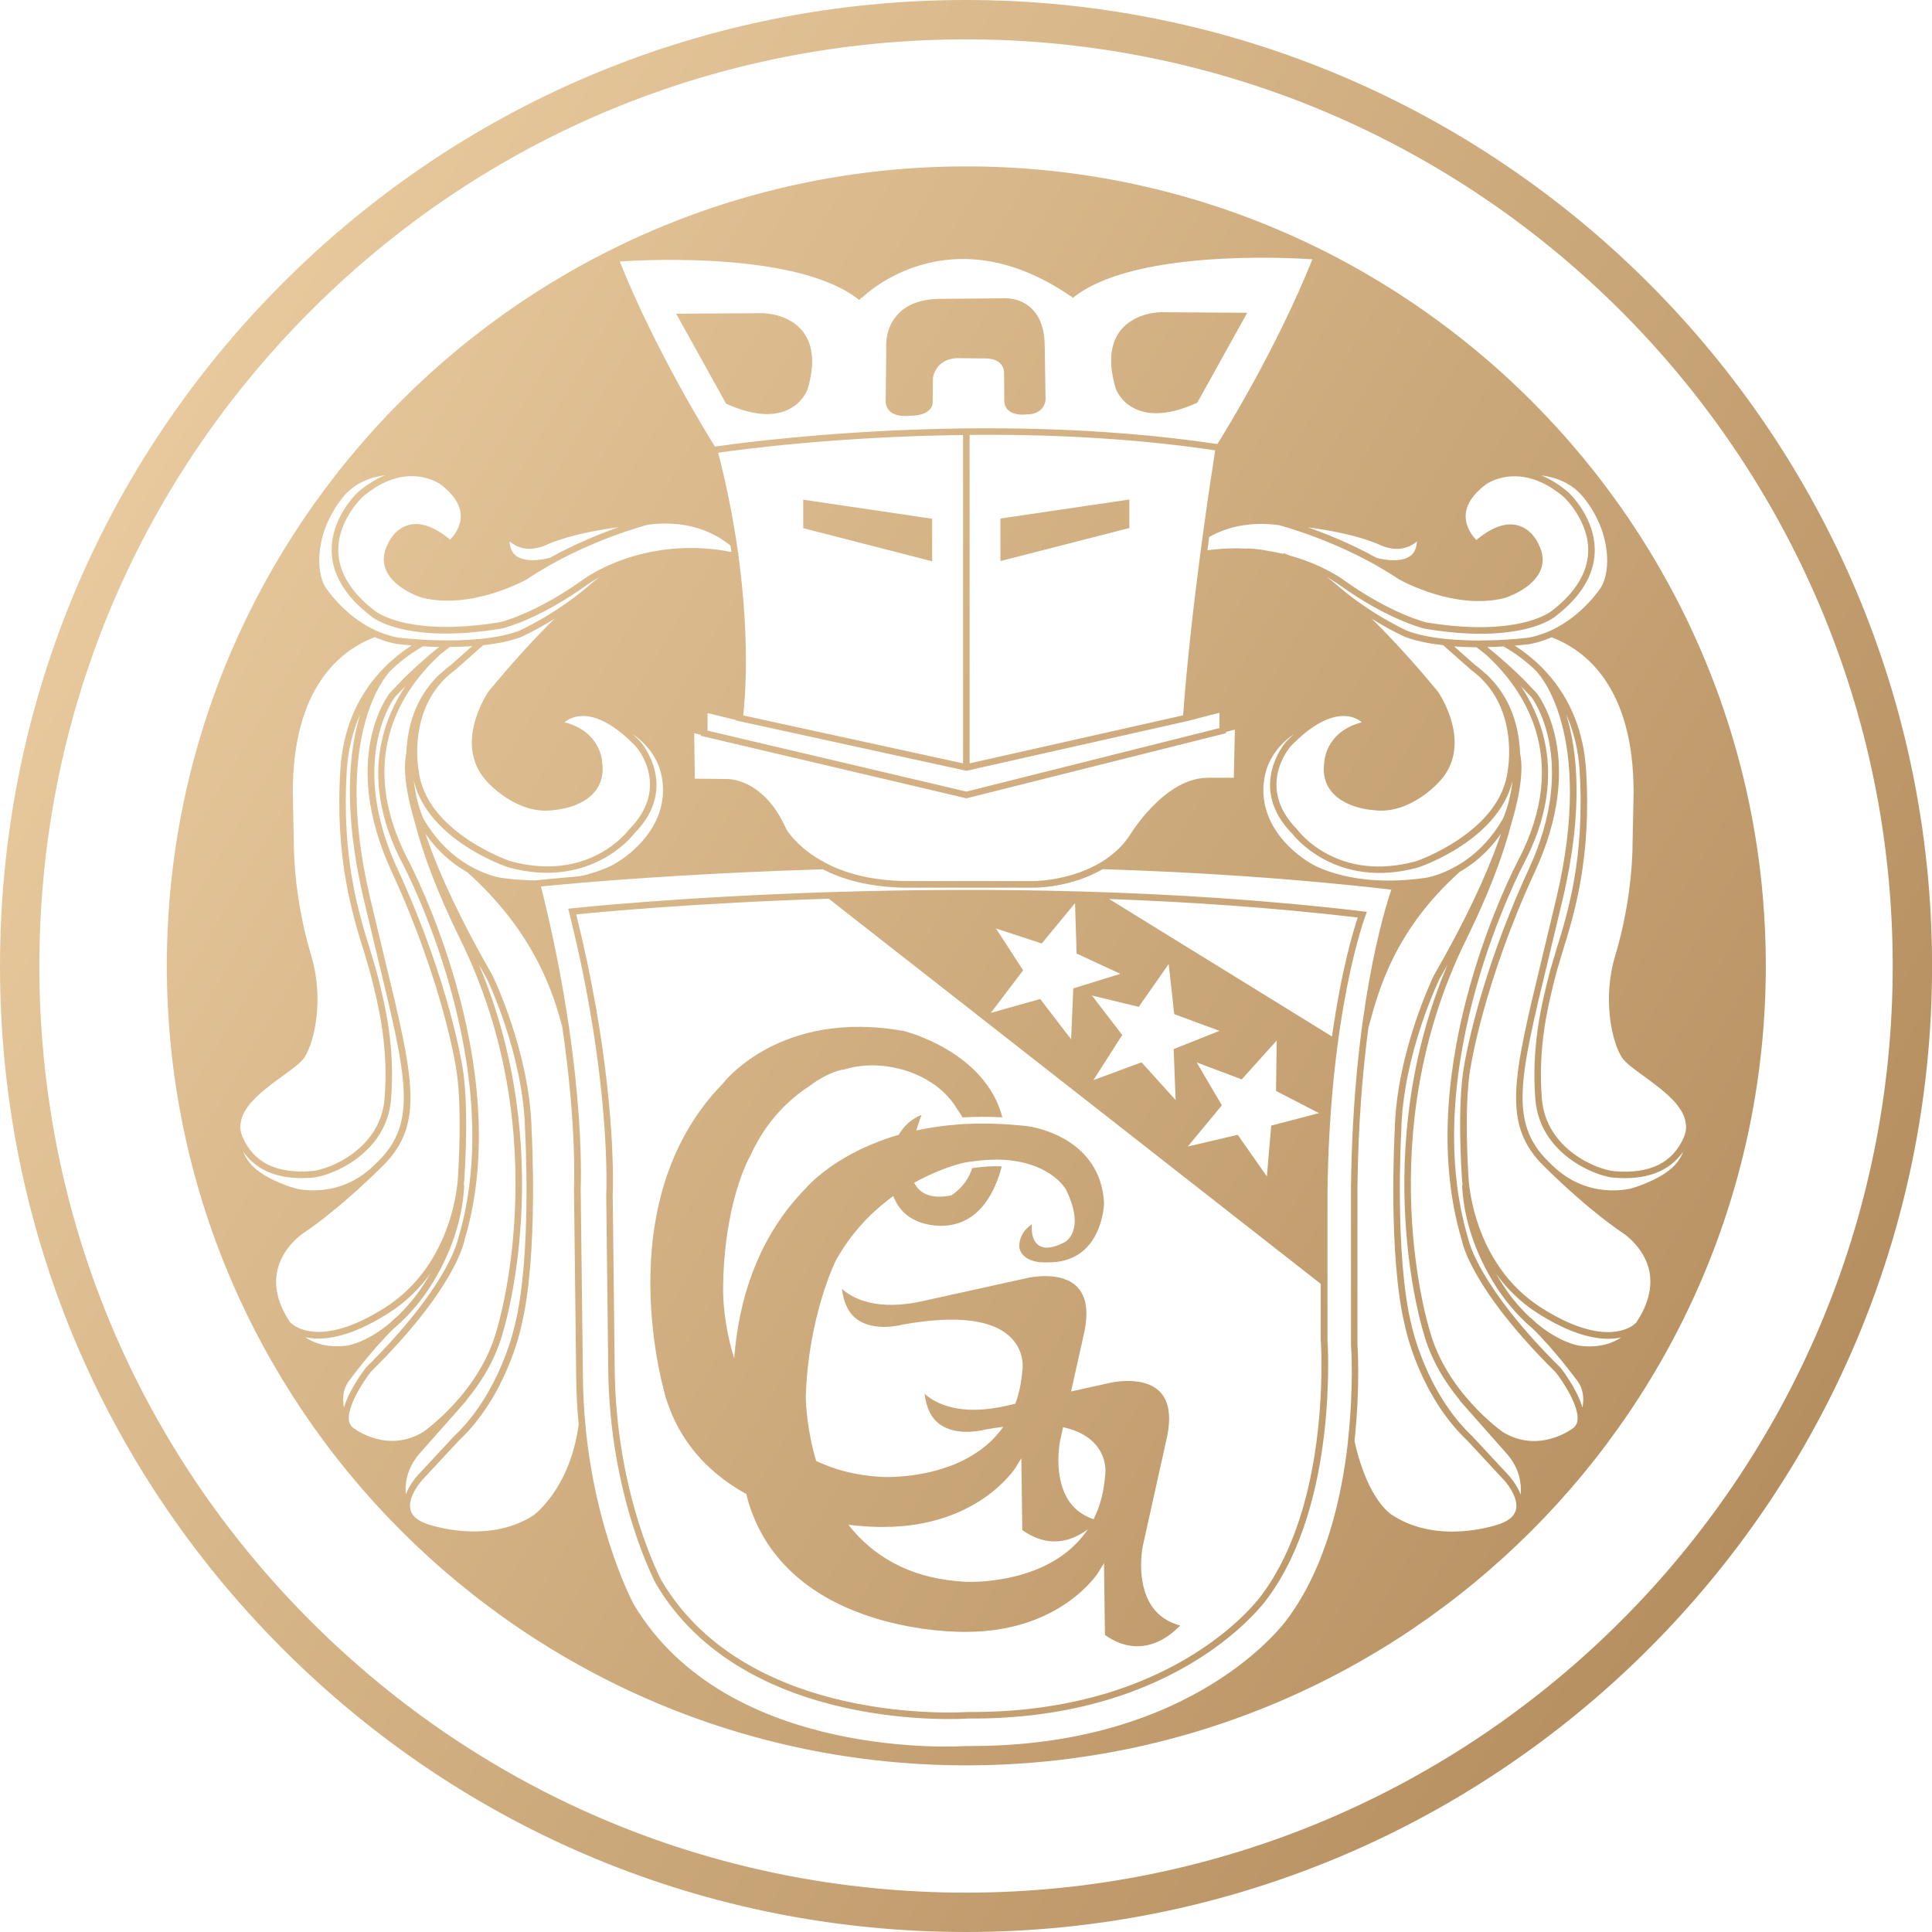 <svg xmlns="http://www.w3.org/2000/svg" xmlns:xlink="http://www.w3.org/1999/xlink" id="Capa_1" x="0px" y="0px" viewBox="0 0 307.35 307.35" style="enable-background:new 0 0 307.35 307.35;" xml:space="preserve"><style type="text/css">	.st0{fill:url(#SVGID_1_);}	.st1{fill:url(#SVGID_00000132808331279680088140000008757039542655713934_);}	.st2{fill:url(#SVGID_00000074418060922447485810000006752286157005877156_);}	.st3{fill:url(#SVGID_00000069357978947287153130000004801983191600822161_);}	.st4{fill:url(#SVGID_00000069378338192493657100000017338737449688199299_);}	.st5{fill:url(#SVGID_00000116938194683131313030000010172425958015792533_);}	.st6{fill:url(#SVGID_00000052064305696408352510000003728304806650367138_);}	.st7{fill:url(#SVGID_00000124872883785464358900000000221994032258157454_);}	.st8{fill:url(#SVGID_00000034079925051589419550000002485095230552969866_);}	.st9{fill:url(#SVGID_00000044146518374398173800000017182419473270882451_);}	.st10{fill:url(#SVGID_00000162339119843589156950000016833469896799732927_);}	.st11{fill:url(#SVGID_00000142865328164952473170000011679086015860144560_);}	.st12{fill:url(#SVGID_00000176752028497923260510000004865794834751189425_);}	.st13{fill:url(#SVGID_00000134247092281628335630000005460982565830453384_);}	.st14{fill:url(#SVGID_00000001662505313379146080000007016913170744882561_);}	.st15{fill:url(#SVGID_00000056420133361135008820000006849088850381079438_);}	.st16{fill:url(#SVGID_00000080889535778335694340000005242716135728593337_);}	.st17{fill:url(#SVGID_00000003083940324811951250000000629637505855612289_);}	.st18{fill:url(#SVGID_00000009567732869394884630000001390405626251011464_);}	.st19{fill:url(#SVGID_00000041259155462762682390000004394766885076030124_);}</style><linearGradient id="SVGID_1_" gradientUnits="userSpaceOnUse" x1="-105.123" y1="0.897" x2="467.827" y2="339.253">	<stop offset="8.379889e-03" style="stop-color:#82613D"></stop>	<stop offset="0.198" style="stop-color:#EACCA0"></stop>	<stop offset="0.936" style="stop-color:#9A6F3E"></stop></linearGradient><path class="st0" d="M183.27,255.56c-1.4-2.05-1.74-4.6-1.74-6.57c0-1.7,0.25-2.96,0.28-3.08l3.65-16.44 c0.35-1.41,0.53-2.67,0.53-3.78c0-1.85-0.49-3.29-1.47-4.29c-2.55-2.6-7.64-1.47-7.7-1.46l-5.31,1.17l-1.12,0.25l0.25-1.12 l1.66-7.45c0.35-1.41,0.53-2.67,0.53-3.78c0-1.85-0.49-3.29-1.47-4.29c-2.55-2.6-7.64-1.47-7.7-1.46l-16.55,3.65 c-7.6,1.78-11.48-0.36-13.17-1.87c0.25,2.16,1.01,3.79,2.33,4.79c2.84,2.14,7.27,0.91,7.37,0.88c8.55-1.52,14.34-0.81,17.22,2.12 c2.33,2.37,1.79,5.28,1.77,5.35c-0.12,1.46-0.38,2.78-0.73,3.99c-0.12,0.4-0.24,0.78-0.38,1.15l-1.21,0.27l-0.04,0.01 c-7.6,1.78-11.49-0.36-13.18-1.87c0.25,2.16,1.01,3.79,2.33,4.79c2.84,2.14,7.28,0.91,7.37,0.89c0.47-0.08,0.94-0.16,1.4-0.23 c0.48-0.08,0.96-0.14,1.42-0.2c-0.29,0.41-0.59,0.8-0.91,1.17c-6.34,7.38-18.03,6.82-18.18,6.81c-2.4-0.11-4.56-0.46-6.53-1 c-1.07-0.29-2.07-0.66-3.02-1.05c-0.21-0.09-0.44-0.17-0.65-0.26c-0.17-0.08-0.32-0.16-0.49-0.25c-0.13-0.44-0.25-0.88-0.36-1.3 c-1.28-4.93-1.28-8.83-1.28-8.93c0.39-12.75,4.71-21.51,4.76-21.62c2.34-4.21,5.32-7.33,8.29-9.63c0.29-0.23,0.58-0.44,0.87-0.65 c0.13,0.34,0.28,0.66,0.44,0.96c0.32,0.59,0.7,1.12,1.16,1.58c2.56,2.54,6.5,2.18,6.56,2.18c5.79-0.34,8.16-5.79,9.09-9.44 c-1.37-0.07-2.95,0.02-4.71,0.28c-0.87,2.87-3.2,4.26-3.31,4.32l-0.08,0.04h0l-0.09,0.01c-2.37,0.44-4.1,0.04-5.16-1.18 c-0.04-0.05-0.08-0.08-0.12-0.13c-0.18-0.22-0.33-0.47-0.45-0.74c0.31-0.17,0.61-0.34,0.91-0.49c3.55-1.85,6.4-2.56,7.1-2.71 c0.1-0.02,0.15-0.03,0.16-0.03c0.07-0.01,0.13-0.02,0.2-0.03c0.24-0.04,0.46-0.06,0.69-0.1c0.13-0.02,0.25-0.04,0.38-0.05 c1.75-0.23,3.34-0.31,4.72-0.24c0.38,0.02,0.73,0.06,1.09,0.1c6.57,0.72,8.77,4.41,8.89,4.64c3.19,6.51-0.08,8.31-0.22,8.38 c-1.88,0.98-3.29,1.12-4.21,0.42c-0.82-0.63-1.02-1.77-1.02-2.73c0-0.2,0.02-0.36,0.04-0.54c-1.69,1.09-2.01,2.59-2.01,3.36 c0,0.27,0.03,0.45,0.03,0.47c0.66,2.53,4.37,2.22,4.46,2.22c8.62,0.12,8.97-9.01,8.99-9.36c-0.5-10.64-11.59-12.22-12.06-12.29 c-0.97-0.11-1.91-0.2-2.84-0.27c-0.36-0.03-0.72-0.05-1.07-0.07c-2.11-0.12-4.1-0.12-5.99-0.03c-0.08,0-0.17,0.01-0.25,0.01 c-0.3,0.02-0.59,0.04-0.89,0.06c-0.07,0.01-0.14,0.01-0.21,0.02c-1.92,0.15-3.72,0.39-5.4,0.71c-0.39,0.07-0.78,0.15-1.16,0.23 c0.12-0.41,0.24-0.78,0.36-1.14c0.17-0.51,0.34-0.96,0.48-1.33c-1.11,0.43-1.98,1.09-2.66,1.83c-0.39,0.43-0.72,0.89-0.99,1.34 c-0.49,0.14-0.96,0.29-1.42,0.44c-9.12,3.01-13.28,7.97-13.36,8.07c-7.08,7.22-10.1,16.14-11.12,24.44 c-0.11,0.89-0.19,1.77-0.26,2.64c0,0,0,0,0,0c-0.31-0.99-0.56-1.94-0.77-2.85c-0.8-3.5-0.96-6.32-0.99-7.36c0-0.01,0-0.02,0-0.03 c0-0.14,0-0.24-0.01-0.31c0-0.01,0-0.03,0-0.03v-0.08c0,0,0-0.01,0-0.01c0.05-14.22,4.24-21.45,4.39-21.7 c2.54-5.59,6.28-8.99,9.38-11c3.2-2.4,5.45-2.63,5.57-2.63c0,0,0,0,0.01,0c0.81-0.26,1.67-0.44,2.57-0.54 c4.41-0.51,9.7,0.9,13.17,4.18c0.85,0.8,1.59,1.71,2.19,2.74c0,0,0,0,0.01,0.01c0.3,0.42,0.57,0.84,0.82,1.25 c1.98-0.12,4.09-0.13,6.32-0.01c-2.73-10.53-15.54-13.7-15.66-13.73c-19.67-3.54-28.65,8.15-28.78,8.33 c-18.72,19.1-9.1,50.01-9,50.32c2.18,6.77,6.54,11.27,11.45,14.27c0.42,0.25,0.83,0.5,1.25,0.73c0.16,0.64,0.29,1.1,0.37,1.38 c0.05,0.18,0.09,0.3,0.09,0.31c6.71,20.89,34.25,20.25,34.54,20.24c14.98,0,20.91-9.31,20.97-9.4l0.94-1.53 c0,0,0.14,10.89,0.15,11.42c5.8,4.12,10.45,0.11,11.96-1.5C185.85,258.08,184.32,257.09,183.27,255.56z M171.29,245.47 c-6.45,6.7-17.44,6.18-17.58,6.17c-8.39-0.39-14-3.67-17.78-7.92c-0.33-0.38-0.66-0.76-0.96-1.15c0.46,0.05,0.89,0.1,1.31,0.14 c2.56,0.24,4.21,0.2,4.29,0.2c14.98,0,20.91-9.31,20.97-9.4l0.94-1.52c0,0,0.14,10.89,0.15,11.42c3.15,2.24,5.95,2.08,8.1,1.21 c0.9-0.36,1.68-0.85,2.33-1.33C172.52,244.08,171.93,244.81,171.29,245.47z M175.8,234.86c-0.19,2.26-0.68,4.22-1.4,5.91 c-0.14,0.31-0.28,0.61-0.42,0.91c-0.34-0.11-0.66-0.23-0.96-0.38c-1.18-0.56-2.16-1.35-2.91-2.43c-1.4-2.05-1.74-4.6-1.74-6.57 c0-1.7,0.25-2.97,0.27-3.08l0.25-1.14l0.23-1.03c0.35,0.08,0.69,0.16,1.01,0.26c1.62,0.48,2.92,1.21,3.89,2.2 C176.35,231.89,175.81,234.79,175.8,234.86z M153.72,26.47c-70.13,0-127.18,57.05-127.18,127.18c0,70.13,57.06,127.19,127.18,127.19 c70.13,0,127.19-57.05,127.19-127.19C280.91,83.52,223.85,26.47,153.72,26.47z M251.92,79.14c4.43,5.53,4.32,11.64,2.83,14.21 c-0.03,0.05-2.89,4.6-8.05,6.96c-0.45,0.21-0.92,0.39-1.41,0.56c-0.68,0.23-1.38,0.44-2.12,0.57c-0.03,0-1.54,0.19-3.79,0.33 c-0.65,0.04-1.36,0.07-2.12,0.09c-0.63,0.02-1.28,0.03-1.96,0.03h-0.06c-0.53,0-1.06,0-1.6-0.02c-0.07,0-0.14,0-0.21-0.01 c-1.12-0.03-2.27-0.1-3.41-0.21c-0.62-0.06-1.23-0.14-1.83-0.23c-1.48-0.23-2.91-0.55-4.16-1c-0.03-0.01-5.58-2.43-11.12-7.14 c-0.08-0.07-0.73-0.68-1.85-1.48c1.37,0.75,2.12,1.33,2.15,1.35c7.28,5.17,12.48,6.62,13.37,6.85c0.07,0.02,0.12,0.03,0.14,0.03 c0.61,0.1,1.2,0.18,1.77,0.27c1.1,0.15,2.14,0.26,3.12,0.35c0.07,0.01,0.14,0.01,0.21,0.02c0.65,0.05,1.27,0.09,1.87,0.11 c0.06,0,0.12,0.01,0.17,0.01c0.18,0.01,0.37,0.02,0.54,0.02c1.07,0.03,2.06,0.02,2.98-0.03c1.69-0.08,3.14-0.27,4.37-0.51 c0.98-0.2,1.83-0.42,2.54-0.66c2.18-0.73,3.12-1.53,3.21-1.6c3.94-3.04,6.04-6.43,6.19-10.07c0.23-5.51-4.05-9.49-4.23-9.66 c-1.5-1.27-2.94-2.12-4.29-2.66C247.55,75.93,250.09,76.85,251.92,79.14z M239.87,122.46c-1.09,9.93-14.47,14.51-14.6,14.55 c-12.49,3.41-18.63-4.68-18.89-5.03c-6.65-6.74-1.28-12.99-1.05-13.26c3.16-3.28,6.17-4.95,8.69-4.81c1.27,0.07,2.12,0.57,2.64,0.99 c-5.86,1.51-6,6.33-6,6.52v0c-0.05,0.33-0.07,0.65-0.07,0.96c0,1.34,0.41,2.55,1.24,3.56c2.16,2.63,6.33,2.91,6.51,2.92 c5.91,0.9,10.59-4.45,10.79-4.68c5.3-5.9-0.3-14.05-0.36-14.13c-4.01-4.86-7.53-8.66-10.57-11.64c3.11,1.95,5.4,2.95,5.44,2.96 c1.78,0.64,3.85,1.04,5.95,1.27l4.45,3.94c4.62,3.37,5.82,8.31,6.01,11.87C240.18,120.79,239.87,122.45,239.87,122.46z  M240.61,124.25c-0.39,3.64-1.53,6.02-1.55,6.06c-0.83,1.44-1.74,2.65-2.67,3.69c-1.55,1.71-3.17,2.91-4.64,3.75 c-2.72,1.56-4.87,1.88-4.91,1.89c-12.14,1.77-18.35-2.31-18.41-2.35c-0.13-0.07-8.49-4.75-7.34-13.14c0.47-3.45,2.5-5.79,4.73-7.36 c-0.41,0.38-0.83,0.79-1.25,1.23c-0.08,0.09-6.27,7.25,1.03,14.64c0.02,0.03,6.75,8.97,19.98,5.35 C226.14,137.82,238.33,133.65,240.61,124.25z M233.16,82.06c0.04-1.7,1.09-3.36,3.14-4.94c0.22-0.16,5.51-3.96,12.47,1.94 c0.03,0.03,4.1,3.82,3.88,8.84c-0.14,3.31-2.1,6.44-5.81,9.3c-0.04,0.03-1.57,1.28-5.3,2.02c-0.01,0-0.03,0-0.03,0v0.01 c-1.79,0.35-4.1,0.59-7,0.53c-0.2-0.01-0.41-0.01-0.61-0.02c-2.04-0.07-4.35-0.29-6.98-0.72c-0.03-0.01-5.45-1.27-13.08-6.69 c-0.05-0.04-3.26-2.48-8.73-3.97c-0.54-0.25-0.84-0.35-0.91-0.36l-0.03,0.12c-0.78-0.19-1.61-0.35-2.47-0.49 c-1.04-0.21-2.13-0.35-3.26-0.39v0.04c-1.97-0.11-4.09-0.05-6.36,0.26c0.1-0.72,0.19-1.43,0.28-2.11c2.51-1.42,6.15-2.55,11.1-1.89 c0.04,0.01,10.22,2.65,19.07,8.61c0.4,0.23,8.96,4.97,16.81,2.99c0.21-0.06,4.48-1.41,5.73-4.41c0.55-1.3,0.44-2.7-0.31-4.16 c-0.02-0.05-1-2.44-3.42-3.02c-1.89-0.46-4.07,0.36-6.48,2.36c-0.55-0.57-1.69-1.95-1.69-3.74 C233.16,82.11,233.16,82.09,233.16,82.06z M153.75,127l41.28-10.36v-0.2c0.38-0.1,0.97-0.26,1.42-0.37 c-0.03,1.1-0.15,6.83-0.17,7.66c-0.8,0-4.12,0-4.12,0c-6.93,0-12.35,9-12.58,9.38c-1.24,1.77-2.81,3.1-4.46,4.09 c-0.63,0.38-1.28,0.7-1.92,0.99c-4.3,1.93-8.54,1.97-8.68,1.97h-20.21c-4.6-0.02-8.2-0.84-10.98-1.95c-0.77-0.31-1.46-0.64-2.1-0.99 c-4.45-2.35-6.12-5.28-6.15-5.33c-3.61-8.15-9.31-7.98-9.54-7.96c0,0-4.17-0.05-5-0.06c-0.01-0.82-0.1-6.16-0.11-7.23 c0.35,0.08,0.77,0.19,1.08,0.26l0,0.16L153.75,127z M117.57,89.09c-0.04-0.34-0.09-0.69-0.14-1.03c0.05,0.01,0.09,0.02,0.14,0.03 c-0.05-0.05-0.11-0.11-0.16-0.16c-0.08-0.55-0.15-1.1-0.24-1.66c-0.67-4.38-1.6-9.15-2.92-14.25c2.99-0.44,18.71-2.57,38.96-2.82 v52.24c-4.33-0.94-34.14-7.44-34.98-7.63c0.13-1.1,0.43-4.12,0.43-8.75C118.66,100.91,118.4,95.48,117.57,89.09z M153.75,122.62 l35.45-7.98v-0.01c1.02-0.27,3.95-1.02,4.79-1.24v2.44c-0.77,0.2-40.01,10.04-40.25,10.1c-0.24-0.06-40.4-9.51-41.19-9.7 c0-0.54,0.01-2,0.02-2.79c0.78,0.19,3.35,0.82,4.51,1.1l-0.01,0.07L153.75,122.62z M154.25,121.44V69.18 c12.06-0.11,25.64,0.46,39.07,2.46c-0.24,1.53-1.02,6.51-1.93,13.15c-0.06,0.44-0.12,0.89-0.18,1.35c-0.07,0.51-0.14,1.03-0.21,1.56 c-0.05,0.33-0.09,0.67-0.13,1.01c-0.99,7.59-2.04,16.65-2.66,25.09C187.54,113.94,158.42,120.5,154.25,121.44z M225.41,86.13 c-0.06,0.95-0.34,1.72-0.91,2.2c-1.79,1.51-5.49,0.42-5.52,0.41c-4.05-2.24-8.01-3.83-10.9-4.85c8.2,1.09,11.56,2.85,11.6,2.88 C222.5,87.93,224.38,87.01,225.41,86.13z M136.7,47.74l0.37-0.45l0.07,0.07c0.56-0.56,14.02-13.44,33.24-0.2l0.04-0.05l0.24,0.29 c9.43-7.65,33.66-6.45,38.12-6.15c-5.69,14.17-13.83,27.34-15.11,29.39c-37.77-5.65-76.83-0.05-79.93,0.41 c-1.16-1.85-9.4-15.15-15.15-29.45C103.04,41.29,127.27,40.09,136.7,47.74z M86.73,86.77c0.08-0.04,3.46-1.81,11.67-2.9 c-2.89,1.02-6.86,2.62-10.91,4.86l0,0c-0.04,0.01-3.73,1.1-5.52-0.41c-0.57-0.48-0.85-1.25-0.92-2.2 C82.08,86.99,83.94,87.92,86.73,86.77z M70.16,77.1c2.04,1.58,3.1,3.24,3.14,4.93c0,0.03,0,0.06,0,0.08c0,1.79-1.14,3.18-1.69,3.74 c-2.41-2-4.59-2.81-6.48-2.36c-2.42,0.58-3.4,2.97-3.44,3.07c-0.73,1.41-0.84,2.81-0.29,4.11c1.26,2.99,5.53,4.35,5.71,4.4 c7.87,1.99,16.43-2.75,16.79-2.96c8.89-5.98,19.07-8.61,19.17-8.64c6.52-0.86,10.78,1.4,13.14,3.33c0.05,0.34,0.1,0.67,0.14,1.01 c-3-0.59-5.79-0.72-8.32-0.58c-1.14,0.07-2.23,0.18-3.25,0.35c-0.86,0.14-1.69,0.3-2.47,0.49c-0.32,0.08-0.64,0.16-0.94,0.24 c-5.47,1.5-8.68,3.94-8.74,3.99c-7.61,5.41-13.03,6.67-13.09,6.68c-2.62,0.43-4.92,0.65-6.96,0.72c-0.21,0.01-0.42,0.01-0.62,0.02 c-2.9,0.07-5.2-0.17-7-0.53V99.2c0,0-0.03,0-0.04,0c-3.72-0.75-5.24-1.98-5.26-2c-3.74-2.88-5.69-6.01-5.84-9.32 c-0.22-5.02,3.85-8.81,3.89-8.85C64.64,73.14,69.93,76.94,70.16,77.1z M77.34,124.19c0.19,0.22,4.88,5.57,10.83,4.67 c0.13-0.01,4.31-0.29,6.46-2.92c1.02-1.24,1.41-2.79,1.17-4.6c0,0,0,0,0-0.01c0-0.27-0.24-4.95-6-6.43 c0.53-0.42,1.37-0.91,2.64-0.99c2.51-0.15,5.52,1.52,8.7,4.82c0.22,0.25,5.59,6.49-1.02,13.18c-0.31,0.4-6.44,8.5-18.96,5.08 c-0.11-0.04-13.49-4.62-14.57-14.5c-0.01-0.06-0.32-1.71-0.19-4.03c0.2-3.56,1.39-8.5,5.97-11.84l4.49-3.97 c2.09-0.23,4.14-0.62,5.92-1.26c0.05-0.02,2.35-1.02,5.45-2.97c-3.03,2.97-6.54,6.76-10.53,11.6 C77.63,110.13,72.04,118.28,77.34,124.19z M80.87,137.98c13.26,3.63,19.99-5.31,20.05-5.4c7.25-7.33,1.05-14.49,0.99-14.56 c-0.43-0.44-0.85-0.86-1.27-1.25c2.23,1.56,4.26,3.91,4.73,7.36c1.15,8.39-7.21,13.07-7.3,13.12c-0.06,0.04-2.03,1.33-5.86,2.15 c-4.3,0.36-6.74,0.62-6.87,0.64l-0.2,0.02c-1.68-0.02-3.51-0.14-5.52-0.43c-0.04-0.01-2.12-0.32-4.77-1.81 c-1.5-0.85-3.18-2.07-4.78-3.84c-0.94-1.04-1.86-2.26-2.69-3.71c-0.01-0.02-1.15-2.4-1.54-6.03 C68.11,133.62,80.32,137.8,80.87,137.98z M54.54,79.12c1.82-2.28,4.37-3.21,6.73-3.52c-1.34,0.54-2.77,1.38-4.26,2.64 c-0.2,0.18-4.48,4.17-4.24,9.67c0.15,3.64,2.25,7.03,6.22,10.09c0.08,0.07,1.02,0.86,3.18,1.58c0.71,0.24,1.55,0.47,2.54,0.66 c1.23,0.24,2.67,0.43,4.38,0.51c0.92,0.04,1.91,0.06,2.97,0.03c0.18,0,0.37-0.01,0.55-0.02c0.06,0,0.11,0,0.17-0.01 c0.6-0.02,1.22-0.06,1.87-0.11c0.07-0.01,0.14-0.01,0.21-0.02c0.99-0.08,2.03-0.2,3.13-0.35c0.57-0.08,1.15-0.17,1.75-0.26 c0.02,0,0.08-0.02,0.17-0.04c0.97-0.24,6.15-1.71,13.35-6.83c0.03-0.03,0.79-0.6,2.16-1.35c-1.12,0.8-1.78,1.41-1.86,1.48 c-5.52,4.7-11.07,7.11-11.13,7.14c-1.25,0.45-2.66,0.77-4.14,1c-0.6,0.09-1.22,0.17-1.84,0.23c-1.14,0.11-2.28,0.18-3.4,0.21 c-0.07,0-0.14,0-0.22,0.01c-0.54,0.01-1.08,0.02-1.6,0.02h-0.07c-0.68,0-1.33-0.01-1.96-0.03c-0.76-0.02-1.47-0.06-2.12-0.1 c-2.26-0.13-3.78-0.32-3.82-0.33c-0.73-0.14-1.42-0.34-2.09-0.57c-0.49-0.17-0.96-0.35-1.41-0.56c-5.14-2.35-8.01-6.92-8.05-6.97 C50.22,90.76,50.11,84.65,54.54,79.12z M38.23,179.07c0.07-0.55,0.17-1,0.25-1.29c0.89-2.53,3.93-4.76,6.54-6.65 c1.61-1.17,2.88-2.09,3.43-2.94c1.64-2.52,3.1-9.4,1.06-16.17c-2.85-9.45-2.76-17.58-2.76-17.66l-0.17-8.32 c0-16.72,7.6-22.61,13.03-24.68c1.08,0.46,2.23,0.85,3.49,1.08c0.14,0.02,1.03,0.13,2.4,0.24c-1.7,1.09-3.49,2.52-5.14,4.34 c-3.75,4.17-5.85,9.37-6.22,15.47c-0.87,14.03,1.92,22.99,3.77,28.93l0.94,3.18c1.52,5.83,2.96,12.19,2.33,20.17 c-0.64,8.01-8.78,11.29-11.52,11.52c-5.66,0.47-9.29-1.31-11.08-5.43C38.3,180.25,38.21,179.66,38.23,179.07z M38.69,183.21 c2.21,3.16,5.92,4.56,11.05,4.13c2.96-0.25,11.78-3.8,12.47-12.47c0.65-8.14-0.81-14.59-2.36-20.51l-0.96-3.23 c-1.82-5.86-4.58-14.72-3.72-28.55c0.2-3.26,0.93-6.25,2.14-8.95c-1.76,5.69-2.81,15.05,0.52,29.29l2.32,9.71 c4.56,18.87,6.27,25.93,0,32.13c-0.22,0.22-0.43,0.42-0.65,0.63l0,0c-5.74,5.59-12.52,3.67-12.59,3.64 c-0.05-0.01-4.1-1.14-6.43-3.24C39.61,184.98,39.04,184.1,38.69,183.21z M46.5,210.64l-0.01,0.01c-0.23-0.18-0.34-0.3-0.35-0.31 c-1.88-2.81-2.58-5.56-2.04-8.13c0.8-3.85,4.14-6.03,4.18-6.05c0.05-0.03,5.18-3.33,12.6-10.67c6.69-6.62,4.95-13.84,0.28-33.12 l-2.32-9.7c-6.1-26.11,2.94-35.58,3.04-35.67l-0.03-0.03c1.79-1.81,3.7-3.17,5.44-4.15c0.79,0.05,1.65,0.08,2.58,0.1 c-2.25,1.78-4.18,3.57-5.61,4.98c-0.06,0.06-2.21,2.3-2.21,2.3c-0.35,0.44-8.03,10.48,0.26,28.47 c8.13,17.62,10.19,30.93,10.21,31.06c1.11,6.05,0.35,17.33,0.34,17.44c0,0.16-0.49,13.83-11.67,20.89 c-9.11,5.76-13.44,3.55-14.67,2.62C46.52,210.67,46.5,210.65,46.5,210.64z M48.54,212.72c2.56,0.59,6.8,0.27,13.21-3.78 c2.86-1.8,5.04-4.02,6.71-6.34c-1.39,2.43-2.58,3.88-2.61,3.91c-0.98,1.24-1.96,2.27-2.89,3.14l-0.02-0.02l-0.05,0.05 c-0.27,0.24-0.54,0.49-0.81,0.75c-3.88,3.27-6.89,3.64-6.93,3.64C52.04,214.45,49.9,213.65,48.54,212.72z M55.46,219.76 c0.04-0.05,3.66-5.03,7.24-8.47c1.26-1.06,2.59-2.39,3.96-4.11c0.26-0.32,6.72-8.11,7.19-18.64l-0.07,0 c0.09-0.8,0.11-1.29,0.11-1.31c0.02-0.25,0.27-3.97,0.27-8.26c0-3.22-0.14-6.76-0.62-9.4c-0.02-0.12-2.1-13.56-10.3-31.33 c-2.78-6.03-3.69-11.15-3.69-15.28c0-7.77,3.23-12.02,3.28-12.08c0,0,1.06-1.1,1.67-1.73c-4.23,6.37-6.93,15.87-0.45,28.25 c0.17,0.32,17.06,32.3,8.83,59.67c-0.03,0.13-1.5,7.49-14.64,20.47c-0.17,0.21-2.68,3.44-3.52,6.38 C54.47,222.61,54.51,221.09,55.46,219.76z M56.4,227.29c-0.25-0.15-0.44-0.31-0.58-0.51l0.01,0c0-0.01-0.08-0.14-0.2-0.35 c-0.04-0.11-0.08-0.22-0.1-0.34c-0.43-2.28,2.37-6.46,3.48-7.88C72.41,205,73.84,197.6,73.89,197.29 c8.34-27.73-8.75-60.08-8.92-60.4c-8.69-16.6-0.59-27.65,5.14-32.84c0.47-0.38,0.94-0.75,1.44-1.13c1.15,0,2.35-0.04,3.57-0.13 l-3.39,3c-0.58,0.42-1.11,0.87-1.59,1.34l-0.03-0.03c-3.45,3.21-5.26,7.44-5.48,12.78c-0.29,1.25-0.58,4.49,1.38,11 c1.39,5.41,3.79,11.59,7.25,18.64c15.32,31.16,5.89,61.63,5.79,61.94c-2.62,9.97-11.62,16.27-11.71,16.33 C61.76,231.2,56.61,227.46,56.4,227.29z M66.61,231.39l7.64-8.64l-0.03-0.03c2.32-2.8,4.67-6.51,5.84-10.96 c0.09-0.27,8.77-28.35-3.88-58.32c0.42,0.75,0.85,1.51,1.29,2.29c0.04,0.09,5.8,12.01,6.06,24.07c0.01,0.22,1.12,19.82-1.61,30.92 c-0.03,0.13-2.24,10.73-9.67,17.74l-5.76,6.2c-0.08,0.08-1.3,1.41-1.93,3.08C64.4,236.02,64.7,233.69,66.61,231.39z M84.82,241.1 c-7.41,4.74-16.82,1.37-16.91,1.33c-1.49-0.52-2.37-1.28-2.61-2.26c-0.53-2.13,1.92-4.78,1.94-4.8l5.74-6.17 c7.66-7.22,9.86-17.8,9.95-18.24c2.76-11.23,1.65-30.99,1.64-31.19c-0.26-12.27-6.12-24.39-6.18-24.51 c-5.26-9.18-8.42-16.16-10.29-21.41c-0.15-0.42-0.29-0.82-0.42-1.22c0.54,0.77,1.1,1.48,1.67,2.11c1.67,1.85,3.41,3.12,4.97,4 c11,9.84,13.81,19.74,15.12,24.57c2.35,15.96,1.88,25.58,1.87,25.72l0.35,29.76c0.02,2.72,0.16,5.33,0.4,7.82 C90.68,236.91,84.88,241.06,84.82,241.1z M214.44,229.23l-0.03,0.01c0.01,0.03,0.02,0.06,0.03,0.1c-1,8.94-3.52,20.02-9.67,28.25 c-0.15,0.22-14.57,20.47-51.02,20.17c-0.42,0.03-37.98,2.6-52.94-22.55c-0.06-0.11-6.07-11.28-7.69-28.56 c0.01-0.06,0.02-0.12,0.03-0.18l-0.04-0.01c-0.23-2.44-0.36-5-0.38-7.67l-0.35-29.73c0-0.03,0.04-0.88,0.04-2.47 c0-3.83-0.25-11.97-1.92-23.29l0.03-0.01c-0.02-0.08-0.04-0.17-0.07-0.25c-0.94-6.37-2.33-13.74-4.37-21.91 c-0.01-0.03-0.02-0.07-0.03-0.1c0.97-0.1,3.21-0.32,6.51-0.6c7.72-0.65,21.3-1.62,38.33-2.14c3.1,1.6,7.45,2.9,13.42,2.93h20.21 c0.31,0,5.86-0.02,10.88-2.95c14.81,0.47,30.4,1.46,45.93,3.26c-1.1,3.21-6.11,19.3-6.42,47.35v25.04c0.01,0.07,0.13,1.74,0.13,4.45 C215.04,221.1,214.91,224.91,214.44,229.23z M241.16,240.19c-0.24,0.98-1.12,1.74-2.61,2.26c-0.1,0.04-9.51,3.42-16.93-1.34 c-0.09-0.05-3.97-2.1-6.14-11.87c0.94-8.64,0.48-15.24,0.47-15.38v-24.99c0.11-10,0.82-18.46,1.74-25.36l0,0l0.05-0.18 c1.61-5.98,4.13-15.3,14.47-24.63c1.55-0.88,3.27-2.15,4.91-3.97c0.57-0.63,1.12-1.33,1.66-2.09c-0.13,0.39-0.27,0.79-0.42,1.21 c-1.87,5.25-5.02,12.22-10.28,21.38c-0.08,0.15-5.94,12.27-6.2,24.57c-0.01,0.18-1.12,19.94,1.64,31.19 c0.08,0.43,2.29,11,9.97,18.25l5.71,6.15C239.24,235.42,241.69,238.06,241.16,240.19z M241.91,237.76c-0.63-1.67-1.86-3-1.93-3.08 l-5.74-6.17c-7.46-7.03-9.67-17.63-9.7-17.74c-2.73-11.11-1.63-30.72-1.62-30.92c0.26-12.08,6.02-24,6.08-24.12 c0.45-0.77,0.87-1.53,1.28-2.27c-12.66,29.97-3.97,58.06-3.88,58.35c1.17,4.45,3.52,8.14,5.83,10.94l-0.03,0.03l7.65,8.65 C241.77,233.72,242.06,236.05,241.91,237.76z M250.93,226.11c-0.02,0.12-0.05,0.23-0.1,0.34c-0.11,0.21-0.19,0.35-0.2,0.35 l0.01,0.01c-0.14,0.19-0.31,0.35-0.53,0.48c-0.27,0.19-5.41,3.94-11.03,0.53c-0.06-0.05-9.06-6.35-11.67-16.29 c-0.11-0.33-9.54-30.8,5.79-61.96c3.46-7.04,5.86-13.21,7.25-18.62c1.96-6.53,1.67-9.78,1.38-11.02c-0.22-5.34-2.04-9.57-5.48-12.78 l-0.03,0.03c-0.49-0.48-1.03-0.94-1.63-1.37l-3.36-2.97c1.21,0.08,2.42,0.12,3.57,0.13c0.49,0.37,0.97,0.75,1.44,1.13 c5.73,5.19,13.83,16.24,5.14,32.84c-0.17,0.32-17.26,32.67-8.9,60.46c0.04,0.25,1.47,7.65,14.91,20.91 C248.56,219.65,251.36,223.83,250.93,226.11z M251.74,223.92c-0.83-2.93-3.34-6.16-3.48-6.33c-13.19-13.03-14.66-20.38-14.67-20.46 c-8.24-27.43,8.64-59.4,8.81-59.72c6.49-12.38,3.78-21.89-0.45-28.26c0.63,0.66,1.69,1.76,1.69,1.76c0.05,0.07,7.58,9.97-0.43,27.34 c-8.2,17.77-10.28,31.21-10.3,31.34c-1.13,6.15-0.39,17.2-0.35,17.67c0,0.02,0.02,0.49,0.11,1.29l-0.07,0 c0.48,10.53,6.93,18.32,7.21,18.65c1.36,1.72,2.71,3.06,3.96,4.11c3.58,3.45,7.19,8.41,7.23,8.46 C251.95,221.11,251.99,222.63,251.74,223.92z M251.31,214.09c-0.05-0.01-3.05-0.38-6.92-3.63c-0.27-0.27-0.55-0.52-0.83-0.77 l-0.09-0.08l-0.02,0.02c-0.92-0.86-1.87-1.87-2.84-3.08c-0.03-0.04-1.22-1.49-2.61-3.92c1.67,2.32,3.85,4.53,6.71,6.34 c6.42,4.05,10.65,4.37,13.21,3.79C256.55,213.68,254.42,214.47,251.31,214.09z M260.29,210.41c0,0-0.1,0.11-0.31,0.27l-0.02-0.01 c0,0.01-0.02,0.03-0.03,0.06c-1.2,0.91-5.54,3.13-14.66-2.64c-11.18-7.06-11.66-20.73-11.66-20.87c-0.01-0.14-0.77-11.41,0.34-17.45 c0.03-0.15,2.09-13.46,10.22-31.08c8.3-17.99,0.62-28.03,0.28-28.44c-0.02-0.02-2.17-2.27-2.17-2.27c-1.47-1.44-3.41-3.24-5.67-5.04 c0.92-0.02,1.79-0.05,2.58-0.1c1.74,0.98,3.65,2.34,5.44,4.15l-0.03,0.03c0.09,0.09,9.14,9.56,3.04,35.67l-2.32,9.69 c-4.66,19.29-6.41,26.51,0.29,33.13c7.42,7.34,12.55,10.64,12.6,10.67c0.03,0.02,3.38,2.2,4.18,6.05 C262.89,204.8,262.2,207.56,260.29,210.41z M265.98,185.8c-2.33,2.1-6.38,3.23-6.42,3.24c-0.08,0.02-6.87,1.95-12.6-3.64v0 c-0.22-0.21-0.43-0.41-0.65-0.63c-6.28-6.2-4.57-13.27,0-32.14l2.32-9.7c3.33-14.24,2.29-23.6,0.52-29.29 c1.21,2.7,1.94,5.69,2.14,8.95c0.86,13.83-1.9,22.69-3.72,28.55l-0.96,3.23c-1.48,5.66-3.01,12.38-2.36,20.51 c0.69,8.68,9.51,12.23,12.47,12.47c5.13,0.43,8.83-0.97,11.04-4.13C267.42,184.12,266.85,185.01,265.98,185.8z M256.81,186.32 c-2.74-0.23-10.88-3.51-11.52-11.52c-0.64-7.98,0.8-14.33,2.33-20.17l0.94-3.18c1.85-5.93,4.64-14.9,3.76-28.93 c-0.38-6.1-2.47-11.31-6.22-15.47c-1.64-1.83-3.43-3.25-5.14-4.34c1.36-0.11,2.24-0.22,2.37-0.24c1.27-0.24,2.43-0.62,3.51-1.09 c5.43,2.07,13.04,7.96,13.04,24.69l-0.17,8.29c0,0.1,0.09,8.23-2.76,17.68c-2.04,6.77-0.57,13.65,1.06,16.17 c0.55,0.85,1.82,1.77,3.43,2.94c2.6,1.89,5.65,4.11,6.54,6.65c0.08,0.29,0.18,0.74,0.25,1.29c0.02,0.58-0.08,1.18-0.34,1.8 C266.1,185.01,262.47,186.79,256.81,186.32z M148.29,82.52l-20.51-3.03v4.53l20.51,5.27V82.52z M153.68,0 C112.63,0,74.04,15.98,45.01,45.01C15.98,74.03,0,112.63,0,153.68c0,41.05,15.98,79.64,45.01,108.66 c29.02,29.03,67.62,45.01,108.67,45.01c84.74,0,153.68-68.94,153.68-153.67C307.35,68.94,238.42,0,153.68,0z M153.68,301.09 c-39.38,0-76.4-15.33-104.24-43.18C21.59,230.07,6.26,193.05,6.26,153.68c0-39.38,15.34-76.4,43.18-104.24 C77.28,21.59,114.3,6.26,153.68,6.26c81.29,0,147.42,66.13,147.42,147.42C301.1,234.96,234.97,301.09,153.68,301.09z M180.75,65.11 c2.46,1.08,5.67,0.76,9.55-0.97l0.16-0.07l7.95-14.31l-13.66-0.09c-0.17,0-4.29,0-6.57,3c-1.61,2.13-1.85,5.17-0.71,9.05 C177.49,61.84,178.23,64.01,180.75,65.11z M159.15,89.26L179.66,84v-4.53l-20.51,3.02V89.26z M217.44,145.06l-0.66-0.08 c-30.38-3.61-61.1-3.8-84.59-3.06l-0.05-0.04l-0.03,0.04c-24.29,0.77-40.81,2.54-41.13,2.58l-0.59,0.06l0.15,0.58 c6.77,27.03,5.91,44.7,5.9,44.87l0.32,27.63c0.16,20.39,7.51,34.16,7.58,34.3c14.08,23.91,49.24,21.48,49.6,21.45 c34.05,0.29,47.58-18.95,47.71-19.14c11.33-15.3,9.54-40.91,9.53-41.17v-23.2c0.31-28.91,5.98-44.05,6.04-44.2L217.44,145.06z  M158.44,147.7c0,0,6.68,2.19,7.29,2.39c0.41-0.5,5.29-6.41,5.29-6.41s0.23,7.42,0.25,8.01c0.53,0.25,6.97,3.23,6.97,3.23 s-6.87,2.12-7.5,2.32c-0.03,0.66-0.34,8.1-0.34,8.1s-4.54-5.9-4.92-6.41c-0.61,0.17-7.86,2.21-7.86,2.21s4.74-6.26,5.14-6.78 C162.39,153.8,158.44,147.7,158.44,147.7z M209.83,177.08c0,0-6.96,1.82-7.6,1.99c-0.06,0.66-0.69,8.08-0.69,8.08 s-4.27-6.09-4.64-6.62c-0.62,0.14-7.95,1.87-7.95,1.87s5.01-6.05,5.43-6.56c-0.34-0.56-4.01-6.83-4.01-6.83s6.58,2.48,7.17,2.7 c0.43-0.48,5.56-6.18,5.56-6.18s-0.09,7.43-0.1,8.02C203.53,173.83,209.83,177.08,209.83,177.08z M186.71,166.9 c0.02,0.66,0.31,8.1,0.31,8.1s-4.99-5.52-5.42-6c-0.6,0.22-7.66,2.83-7.66,2.83s4.23-6.62,4.59-7.18c-0.4-0.52-4.82-6.28-4.82-6.28 s6.83,1.65,7.45,1.8c0.37-0.53,4.76-6.81,4.76-6.81s0.82,7.39,0.88,7.97c0.55,0.2,7.2,2.66,7.2,2.66S187.32,166.66,186.71,166.9z  M200.78,253.65c-0.14,0.21-13.39,18.99-46.9,18.7c-0.39,0.03-34.91,2.41-48.65-20.92c-0.07-0.12-7.29-13.68-7.44-33.79l-0.32-27.6 c0-0.03,0.04-0.82,0.04-2.3c0-5.59-0.57-21.02-5.84-42.27c3.02-0.31,18.45-1.8,40.17-2.5l78.27,61.27v8.88 c0,0.07,0.11,1.62,0.11,4.13C210.23,225.08,209.19,242.3,200.78,253.65z M211.9,164.89l-35.45-21.87 c12.81,0.46,26.21,1.37,39.55,2.94C215.35,147.86,213.39,154.25,211.9,164.89z M115.65,64.28c3.88,1.73,7.09,2.05,9.55,0.97 c2.51-1.1,3.25-3.27,3.29-3.36c1.14-3.9,0.9-6.95-0.71-9.07c-2.27-3-6.39-3-6.56-3l-13.65,0.09l7.94,14.31L115.65,64.28z  M141.61,65.46c1.06,0.93,2.89,0.71,3.1,0.68c1.56,0,2.68-0.36,3.27-1.07c0.51-0.62,0.4-1.26,0.39-1.33l0.05-3.67 c0.67-3.26,3.96-3.1,4.1-3.09l4.07,0.04c1.16-0.01,2.01,0.25,2.54,0.79c0.61,0.63,0.6,1.44,0.6,1.45l0.04,4.54 c0.01,0.61,0.25,1.13,0.68,1.5c0.99,0.85,2.68,0.65,2.87,0.62c0.94,0.02,1.74-0.25,2.3-0.79c0.7-0.69,0.71-1.54,0.71-1.64 l-0.13-8.35c0-2.78-0.75-4.87-2.24-6.2c-1.96-1.75-4.45-1.5-4.56-1.48l-9.72,0.08c-3.1,0.01-5.44,0.87-6.94,2.56 c-1.97,2.2-1.78,5-1.75,5.33l-0.09,8.36C140.9,64.48,141.14,65.05,141.61,65.46z"></path></svg>